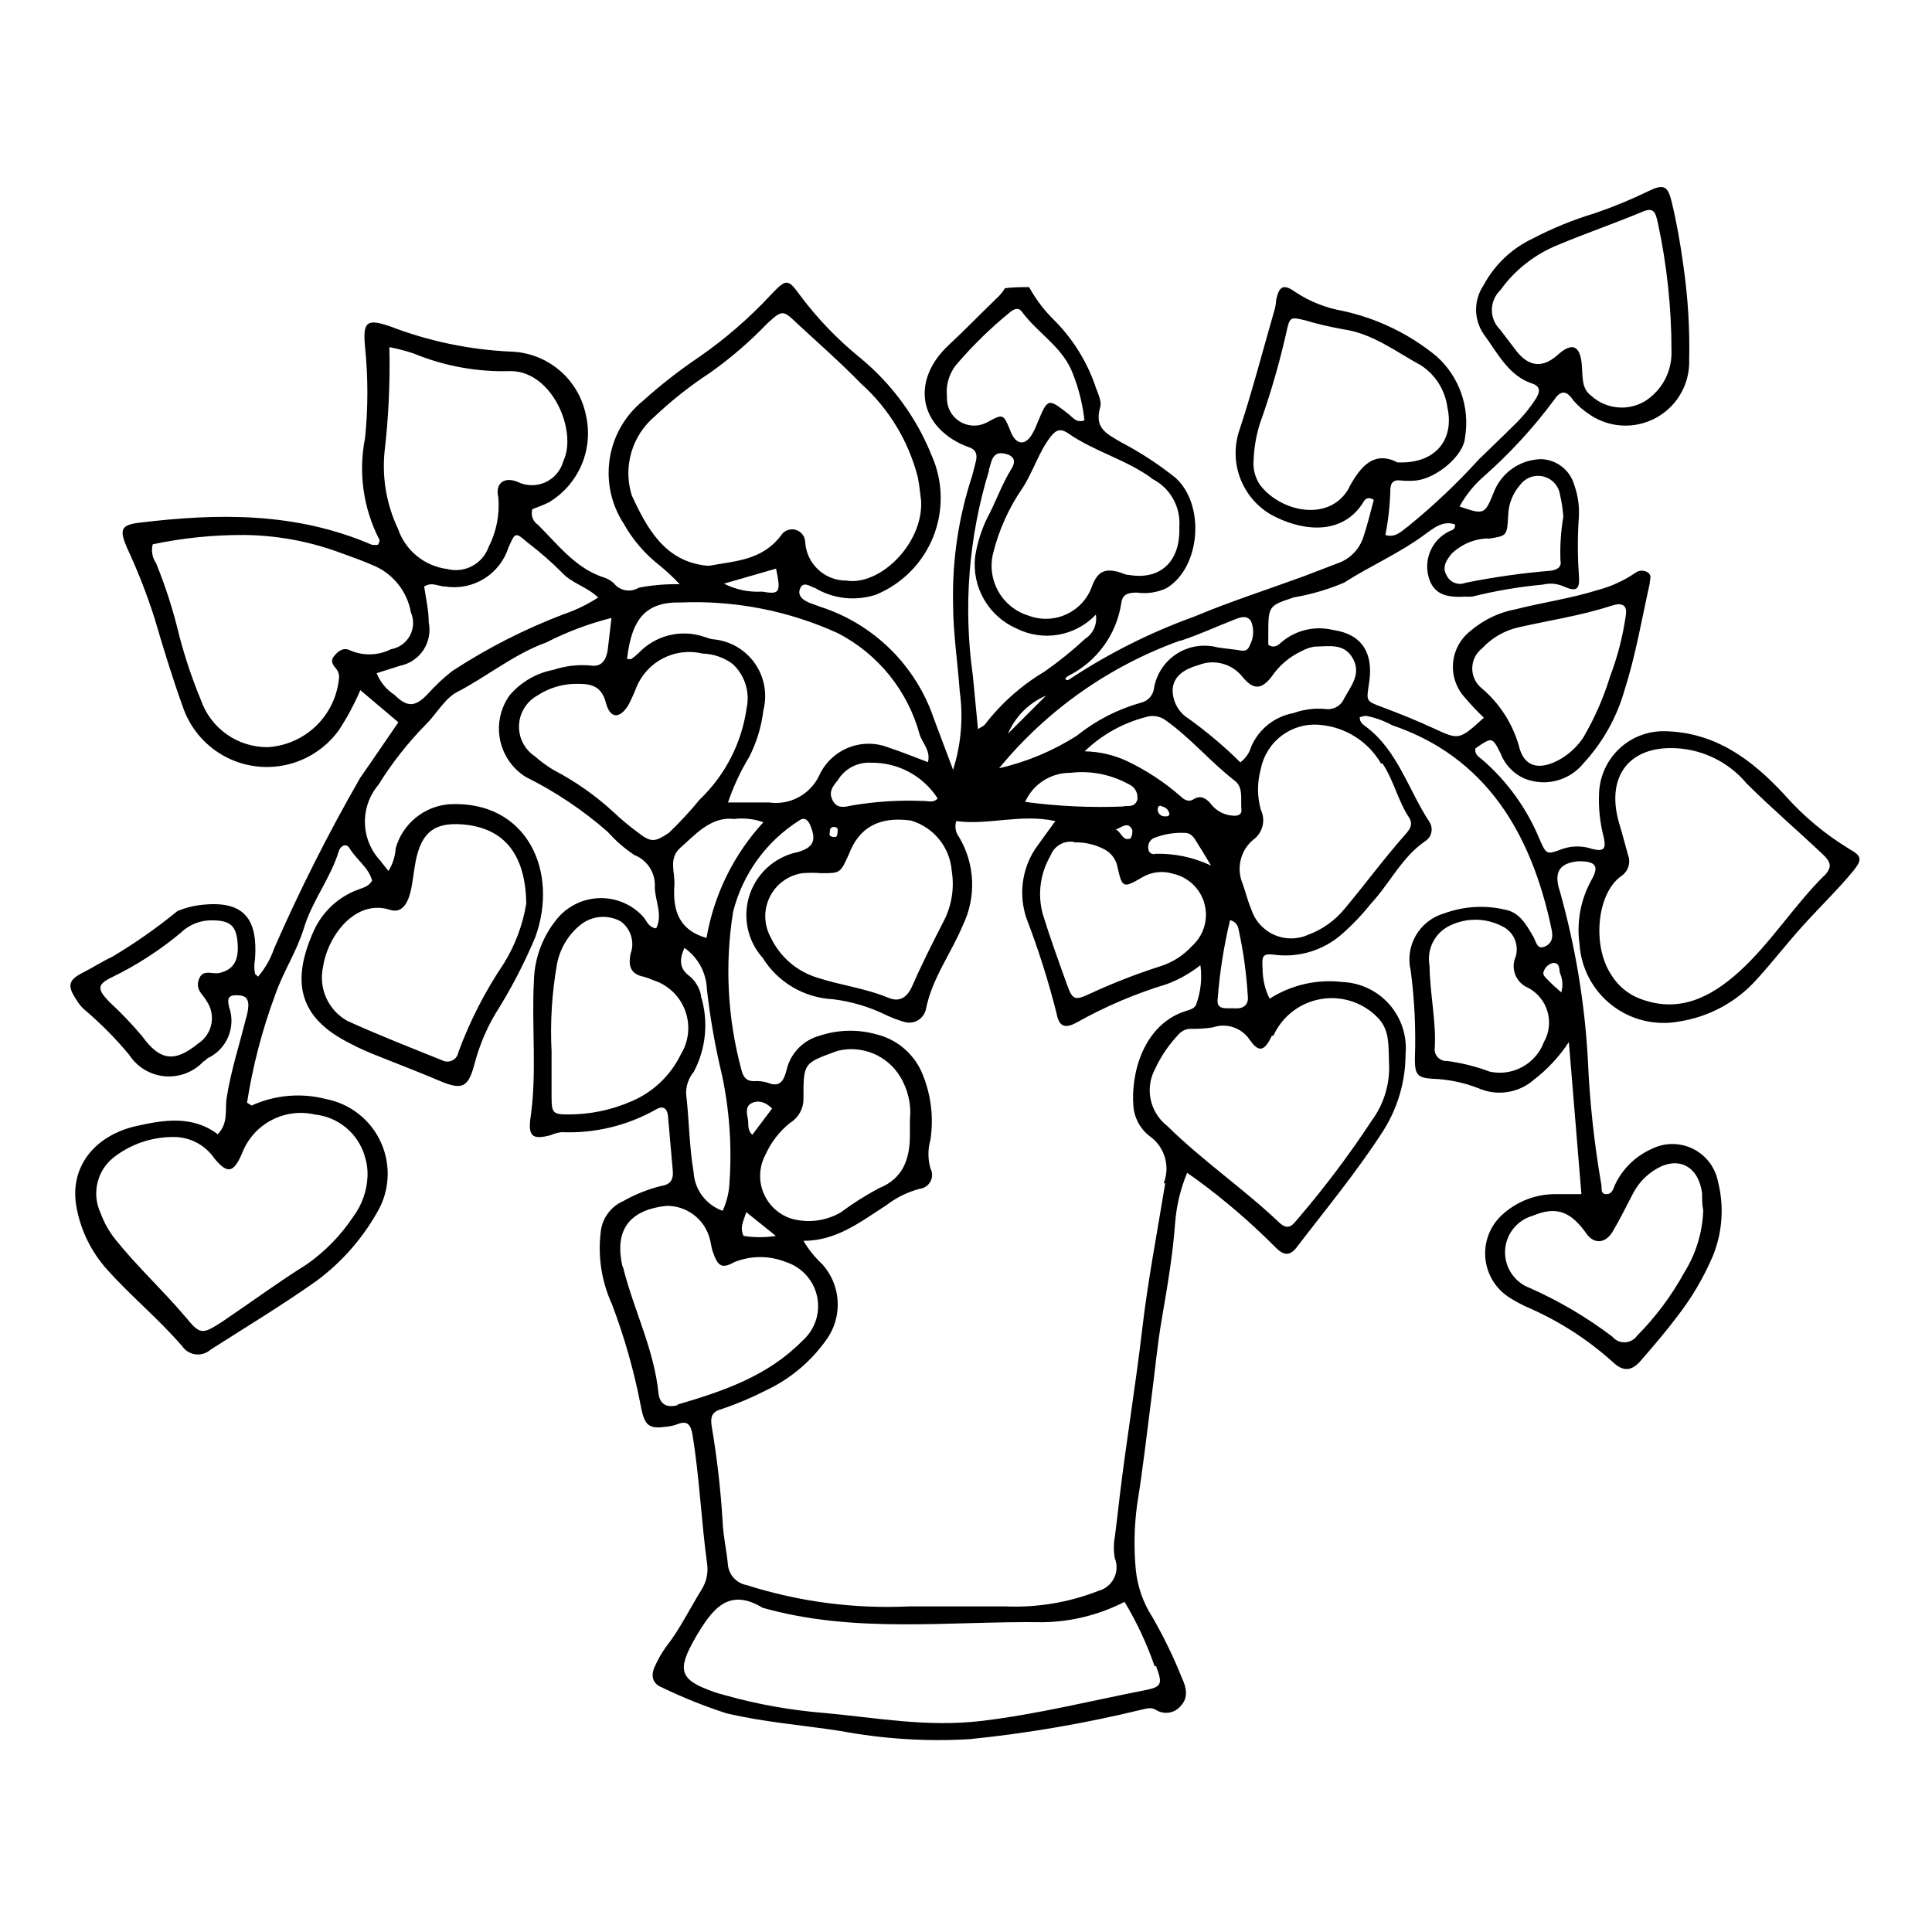 <?xml version="1.0" encoding="UTF-8"?>
<!-- The Best Svg Icon site in the world: iconSvg.co, Visit us! https://iconsvg.co -->
<svg fill="#000000" width="800px" height="800px" version="1.1" viewBox="144 144 512 512" xmlns="http://www.w3.org/2000/svg">
 <path d="m633.97 368.91c-6.359-3.871-12.102-8.676-17.031-14.258-8.867-9.621-18.641-16.676-31.941-16.879-4.441-0.043-8.73 1.648-11.945 4.715-3.219 3.07-5.113 7.269-5.285 11.711-0.176 3.898 0.23 7.805 1.211 11.586 0.754 3.223 0 3.981-3.074 3.176-2.531-0.855-5.277-0.855-7.809 0-4.281 1.613-4.281 1.562-6.144-2.672-3.344-8.066-8.52-15.242-15.117-20.957-0.855-0.707-2.168-1.41-1.812-3.023 4.383-3.023 4.434-3.023 6.602 1.258 1.113 2.973 3.359 5.383 6.246 6.703 5.531 2.309 11.926 0.711 15.719-3.93 5.086-5.492 8.816-12.102 10.883-19.297 2.973-9.27 4.586-18.844 6.699-28.312 0-1.059 0.656-2.168-0.352-2.922-1.012-0.773-2.414-0.773-3.426 0-3.074 2.09-6.481 3.641-10.078 4.582-7.055 2.215-14.359 3.223-21.512 5.039-4.488 0.82-8.68 2.816-12.141 5.793-2.648 2.07-4.312 5.148-4.59 8.496-0.277 3.352 0.855 6.664 3.129 9.137 1.574 1.875 3.258 3.656 5.035 5.34-6.551 5.996-6.602 5.894-13.199 2.871-4.434-2.066-9.07-3.93-13.652-5.644-4.586-1.715-4.281-1.512-3.527-6.699 1.16-7.91-2.168-12.695-9.473-13.754l0.004 0.004c-4.879-1.227-10.047-0.004-13.855 3.273-0.805 0.754-1.965 1.664-3.426 0.605v-2.469c0-7.859 0-7.809 6.801-10.078 4.551-0.777 8.996-2.078 13.25-3.879 7.004-4.484 14.609-7.758 21.312-12.695 2.418-1.762 5.039-3.93 8.16-2.719 0 1.562-1.008 1.461-1.715 1.863-4.332 2.184-6.57 7.082-5.391 11.789 1.109 4.281 3.93 5.844 9.773 5.441h0.004c0.617 0.051 1.242 0.051 1.863 0 6.141-1.535 12.387-2.598 18.691-3.176 1.777-0.441 3.648-0.301 5.34 0.402 3.578 1.613 4.535 1.008 4.231-2.922-0.375-5.18-0.375-10.383 0-15.566 0.133-2.805-0.277-5.613-1.207-8.262-1.109-3.945-4.625-6.731-8.719-6.902-5.562 0.074-10.535 3.492-12.594 8.664-2.418 6.047-2.57 6.144-9.117 3.879 1.625-2.938 3.734-5.578 6.246-7.809 6.965-6.117 13.266-12.957 18.793-20.402 1.762-2.672 3.324-2.57 5.039 0h-0.004c1.23 1.434 2.656 2.688 4.234 3.727 3.434 2.406 7.641 3.445 11.797 2.918 4.16-0.527 7.977-2.582 10.703-5.766 2.727-3.184 4.168-7.269 4.051-11.461 0.184-8.426-0.34-16.852-1.562-25.191-0.754-5.492-1.715-11.082-3.023-16.523-1.059-4.434-2.066-5.039-6.098-3.125h0.004c-4.629 2.258-9.391 4.227-14.258 5.894-5.727 1.723-11.277 3.984-16.578 6.754-5.551 2.629-10.105 6.973-12.996 12.391-2.621 3.883-2.621 8.969 0 12.848 3.727 5.039 6.602 11.133 13 13.199 2.215 0.754 1.965 2.266 0.855 4.031h-0.004c-1.613 2.492-3.508 4.789-5.641 6.852-3.125 3.125-6.348 6.144-9.473 9.219v0.004c-5.777 6.352-12.027 12.262-18.691 17.684-1.762 1.258-3.273 3.125-6.047 2.316h0.004c0.766-3.922 1.203-7.898 1.309-11.891 0-1.812 0.707-2.82 2.672-2.57h-0.004c1.426 0.152 2.859 0.152 4.285 0 5.391-0.656 12.543-6.602 12.848-11.438v0.004c1.332-8.004-1.543-16.129-7.609-21.516-7.211-5.91-15.723-10.02-24.836-11.988-4.504-0.789-8.793-2.504-12.598-5.039-3.125-2.215-4.231-1.512-5.039 2.215 0 1.258-0.402 2.57-0.754 3.777-2.973 10.328-5.691 20.809-9.07 30.984v0.004c-1.312 4.098-1.184 8.52 0.367 12.535 1.547 4.016 4.422 7.379 8.148 9.531 7.305 4.031 18.086 5.945 24.031-2.672 0.504-0.754 1.109-2.519 3.176-1.258-0.855 3.176-1.664 6.551-2.719 9.723h-0.004c-1 3.289-3.508 5.906-6.75 7.055l-9.219 3.527c-9.621 3.527-19.398 6.648-28.867 10.629-11.656 4.203-22.77 9.785-33.102 16.625-0.453 0.301-0.754 0.301-1.008 0-0.25-0.301 0.453-0.754 0.805-0.957 7.516-3.777 12.723-10.977 13.957-19.297 0.301-2.519 2.215-2.719 4.18-2.719 2.644 0.367 5.34-0.035 7.762-1.16 9.07-5.441 10.379-22.066 2.418-29.27-4.555-3.637-9.445-6.824-14.613-9.523-3.727-2.215-6.953-3.629-5.34-9.219 0.504-1.762-0.906-4.133-1.512-6.195-2.312-6.391-6.012-12.191-10.832-16.98-2.574-2.539-4.766-5.441-6.496-8.613-2.117 0-4.281 0-6.398 0.301-0.637 1.031-1.418 1.965-2.32 2.769-4.231 4.082-8.312 8.312-12.594 12.293-9.523 8.867-8.211 20.453 2.922 26.047 0.738 0.363 1.492 0.684 2.266 0.957 2.016 0.605 2.519 1.965 1.965 3.981-0.352 1.258-0.605 2.519-0.957 3.727v0.004c-3.586 10.883-5.289 22.297-5.035 33.754 0 7.809 1.211 15.516 1.762 23.277 0.973 6.981 0.371 14.09-1.762 20.805-1.914-5.039-3.477-9.219-5.039-13.402v0.004c-4.754-14.188-15.98-25.262-30.23-29.828l-2.871-1.059c-1.664-0.707-3.223-1.863-2.367-3.828 0.855-1.965 2.769-0.402 4.031 0 4.848 2.844 10.68 3.465 16.02 1.715 6.914-2.844 12.387-8.355 15.176-15.289 2.789-6.938 2.656-14.703-0.363-21.539-4.059-10.133-10.609-19.074-19.043-25.996-5.887-4.781-11.168-10.262-15.719-16.324-3.375-4.637-3.727-4.684-7.809-0.402-5.695 6.133-12.027 11.637-18.895 16.422-5.312 3.566-10.363 7.504-15.113 11.789-4.719 3.84-7.844 9.293-8.773 15.305-0.93 6.012 0.398 12.156 3.734 17.242 2.379 4.25 5.582 7.984 9.422 10.984 1.91 1.551 3.711 3.234 5.391 5.035-3.633-0.078-7.262 0.223-10.832 0.91-2.199 1.363-5.074 0.84-6.648-1.211-0.941-0.824-2.066-1.41-3.277-1.715-7.106-2.57-11.637-8.613-16.828-13.754-1.344-0.902-1.938-2.582-1.461-4.129 1.359-0.555 2.922-1.059 4.383-1.812 3.887-2.332 6.93-5.84 8.688-10.016 1.758-4.176 2.141-8.805 1.09-13.211-0.961-4.664-3.481-8.859-7.144-11.898-3.66-3.039-8.25-4.742-13.008-4.828-10.836-0.516-21.516-2.762-31.641-6.652-6.297-2.168-7.356-1.309-6.699 5.543 0.805 7.973 0.805 16.008 0 23.98-1.84 9.191-0.488 18.734 3.828 27.055 0 0 0 0.707-0.402 1.258v0.004c-0.551 0.098-1.113 0.098-1.664 0-20.152-8.664-40.656-8.363-61.516-5.844-5.039 0.605-5.391 1.863-3.324 6.699 2.809 6.019 5.231 12.211 7.254 18.539 2.316 7.859 4.684 15.668 7.457 23.375v0.004c1.82 5.504 5.609 10.141 10.641 13.023 5.031 2.883 10.949 3.805 16.621 2.59 5.668-1.215 10.691-4.477 14.102-9.164 2.231-3.383 4.152-6.957 5.742-10.684l10.078 8.516c-3.477 5.039-6.852 10.078-10.078 14.66-8.449 14.684-16.082 29.82-22.871 45.344-0.926 2.715-2.363 5.231-4.234 7.406-0.504-0.504-0.754-0.605-0.805-0.754v-0.004c-0.246-1.262-0.246-2.562 0-3.828 0.754-10.379-2.621-15.469-13.402-14.508-2.461 0.191-4.875 0.77-7.152 1.711-5.469 4.473-11.262 8.531-17.332 12.145-2.519 1.16-5.039 2.82-7.559 4.082-4.133 2.066-4.383 3.578-1.812 7.406v-0.004c0.527 0.902 1.188 1.719 1.965 2.418 4.328 3.656 8.32 7.684 11.941 12.043 2.109 3.266 5.613 5.371 9.488 5.699 3.879 0.324 7.688-1.168 10.309-4.039 0.352 0 0.656-0.555 1.008-0.754 5.082-2.375 7.539-8.207 5.695-13.504-0.402-1.715-0.555-3.125 1.613-3.176 2.168-0.051 3.426 0.352 3.477 2.672h-0.004c-0.062 1.27-0.301 2.523-0.703 3.731-1.715 6.902-3.93 13.652-5.039 20.758-0.504 3.023 0.555 6.648-2.367 9.672-6.648-5.039-14.258-3.828-21.613-2.168-10.73 2.418-17.836 10.629-15.82 21.512v0.004c1.137 6.223 4 12 8.262 16.676 6.297 7.004 13.602 13 19.75 20.152 0.812 1.184 2.09 1.965 3.516 2.148 1.422 0.18 2.856-0.25 3.941-1.191 9.422-6.047 18.992-11.789 28.164-18.289 6.488-4.816 11.906-10.922 15.918-17.938 3.418-5.637 3.859-12.586 1.188-18.609-2.668-6.027-8.117-10.363-14.586-11.617-6.586-1.715-13.559-1.109-19.75 1.711 0 0-0.605-0.402-1.211-0.754 1.523-9.75 4.019-19.316 7.457-28.566 2.117-6.144 5.742-11.539 7.609-17.684 2.215-7.305 7.055-13.199 9.27-20.453 0.352-1.211 1.863-2.266 2.82-0.754 1.812 3.074 5.039 5.039 5.996 8.613-1.059 1.715-2.519 1.863-3.828 2.418-5.176 1.93-9.367 5.848-11.641 10.883-5.793 12.898-4.281 22.371 8.363 29.172v-0.004c2.176 1.195 4.41 2.273 6.703 3.227 6.098 2.469 12.242 4.785 18.289 7.356 6.047 2.57 7.609 1.762 9.27-4.586 1.203-4.555 3.016-8.926 5.391-13 4.121-6.508 7.695-13.348 10.68-20.453 6.348-17.434-2.168-36.324-22.773-35.266-3.273 0.254-6.391 1.508-8.93 3.59-2.539 2.078-4.383 4.887-5.277 8.047-0.133 2.144-0.789 4.219-1.914 6.047-0.805-1.059-1.512-1.812-2.117-2.672-2.555-2.703-4.023-6.25-4.125-9.969-0.105-3.719 1.168-7.344 3.57-10.184 3.578-5.769 7.785-11.125 12.547-15.969 2.82-2.769 5.039-6.902 8.211-8.566 8.062-4.18 15.113-10.078 23.73-13.199 5.496-2.809 11.293-4.988 17.281-6.5-0.352 3.074-0.656 5.594-0.957 8.16-0.301 2.57-1.41 5.039-4.684 4.434l-0.004 0.004c-3.285-0.277-6.594 0.117-9.723 1.156-4.512 0.848-8.602 3.215-11.586 6.703-2.465 3.398-3.402 7.668-2.59 11.789 0.812 4.117 3.301 7.715 6.871 9.922 7.816 3.883 15.098 8.762 21.664 14.512 2.078 2.344 4.449 4.41 7.051 6.144 3.457 1.348 5.652 4.766 5.441 8.465 0 3.629 2.215 7.305 0.352 10.984-2.117-0.301-2.469-2.016-3.426-3.074h0.004c-2.867-3.152-6.926-4.949-11.188-4.949-4.258 0-8.32 1.797-11.184 4.949-4.113 4.715-6.449 10.723-6.598 16.98-0.656 12.141 0.855 24.234-0.906 36.324-0.707 5.039 0.707 5.793 5.289 4.586v-0.004c0.93-0.406 1.914-0.676 2.922-0.805 8.801 0.379 17.535-1.734 25.188-6.098 1.664-0.957 2.82-0.25 3.023 1.715 0.453 4.734 0.805 9.523 1.258 14.258 0.301 2.621-0.504 4.031-3.074 4.383h0.004c-3.523 0.883-6.914 2.238-10.078 4.031-3.344 1.484-5.617 4.668-5.941 8.312-0.758 6.469 0.27 13.02 2.973 18.941 3.293 8.668 5.84 17.602 7.606 26.703 1.059 5.793 2.168 6.5 7.406 5.742 0.809-0.109 1.605-0.312 2.367-0.602 2.519-1.008 3.527 0 3.981 2.769 1.863 11.336 2.316 22.824 3.879 34.207 0.348 2.387-0.168 4.816-1.461 6.852-3.125 5.039-5.742 10.48-9.371 15.113v0.004c-1.145 1.574-2.121 3.262-2.922 5.039-1.258 2.519-0.855 4.734 1.812 5.793 5.531 2.676 11.234 4.965 17.082 6.852 10.078 2.367 20.152 3.125 30.23 4.684h-0.004c11.258 2.106 22.727 2.836 34.16 2.168 15.273-1.551 30.422-4.144 45.344-7.758 1.461-0.301 2.672-0.855 4.082 0h-0.004c2.188 1.375 5.059 0.875 6.652-1.16 2.066-2.215 1.309-5.039 0.25-7.254-2.215-5.555-4.824-10.941-7.809-16.121-2.457-3.789-3.977-8.105-4.434-12.598-0.543-5.754-0.426-11.551 0.352-17.281 1.562-9.621 2.621-19.297 3.879-28.969 0.906-6.852 1.512-13.754 2.719-20.555 1.41-8.312 2.871-16.625 3.477-25.191h0.004c0.359-4.539 1.43-8.992 3.172-13.199l2.519 1.762v0.004c7.43 5.441 14.418 11.453 20.91 17.984 2.066 2.117 3.727 2.418 5.594 0 7.707-10.078 16.07-20.152 23.074-31.086h-0.004c3.781-6.043 5.789-13.023 5.797-20.152 0.43-4.793-1.129-9.555-4.309-13.164-3.184-3.613-7.711-5.754-12.52-5.93-6.719-0.781-13.5 0.785-19.195 4.434-1.223-2.441-1.859-5.129-1.863-7.859-0.25-3.727 0-4.231 3.68-3.727h-0.004c6.227 0.648 12.445-1.301 17.18-5.391 2.844-2.484 5.457-5.215 7.809-8.164 5.039-5.391 8.262-12.445 14.461-16.625 1.684-1.094 2.176-3.34 1.109-5.039-5.543-8.414-8.414-18.895-16.727-25.191-0.754-0.605-1.812-1.109-1.762-2.621l-0.004 0.004c0.527-0.172 1.066-0.289 1.613-0.355 2.418 0.453 4.746 1.285 6.902 2.469 24.887 8.414 36.98 28.566 42.32 54.109 0.504 2.316 0 3.879-1.965 4.637-1.965 0.754-2.168-1.562-2.871-2.672-1.812-3.125-3.578-6.398-7.406-7.152-5.422-1.285-11.102-0.934-16.324 1.008-6.477 1.906-10.328 8.547-8.766 15.113 1.023 7.731 1.395 15.535 1.109 23.328 0 4.133 0.555 5.039 4.434 5.34 4.297 0.117 8.543 0.988 12.543 2.57 4.848 2.082 10.461 1.223 14.461-2.219 3.668-2.805 6.84-6.211 9.371-10.074 1.16 14.309 2.266 27.305 3.324 40.305h-6.902c-4.992-0.012-9.82 1.777-13.602 5.035-3.426 2.844-5.281 7.156-4.981 11.598 0.301 4.441 2.715 8.469 6.492 10.824 1.395 0.875 2.84 1.668 4.332 2.367 8.434 3.598 16.215 8.566 23.023 14.711 2.769 2.621 5.039 2.367 7.457-0.504 3.324-3.828 6.648-7.707 9.672-11.738 3.797-4.898 6.945-10.266 9.371-15.973 2.539-6.273 2.996-13.195 1.309-19.746-0.758-3.75-3.215-6.93-6.652-8.609-3.434-1.68-7.457-1.664-10.879 0.043-4.269 1.895-7.719 5.254-9.723 9.473-0.504 1.109-0.754 2.57-2.367 2.519-1.613-0.051-1.059-1.715-1.309-2.769l-0.004-0.004c-1.879-10.879-3.059-21.867-3.527-32.898-0.836-15.125-3.34-30.109-7.453-44.688-1.664-5.039 0-7.457 5.039-7.859 4.434 0 5.543 1.211 3.324 5.039-2.828 5.144-3.922 11.062-3.125 16.879 0.398 6.375 3.508 12.277 8.547 16.207 5.039 3.93 11.52 5.512 17.801 4.348 7.879-1.199 15.105-5.078 20.457-10.984 4.281-4.684 8.16-9.723 12.395-14.41 4.231-4.684 9.168-9.469 13.348-14.508 2.519-3.176 2.219-3.981-1.156-5.894zm-97.188-42.422c-1.652-1.277-2.621-3.25-2.621-5.34s0.969-4.062 2.621-5.34c2.562-2.769 5.898-4.699 9.574-5.543 8.16-1.863 16.473-3.074 24.535-5.691 0.625-0.199 1.266-0.352 1.914-0.453 1.914 0 2.316 1.109 2.066 2.871-0.785 5.562-2.188 11.02-4.184 16.273-1.734 5.688-4.137 11.148-7.152 16.273-1.758 2.606-4.148 4.719-6.953 6.144-5.039 2.469-8.816 1.41-10.078-4.082h0.004c-1.695-5.879-5.074-11.133-9.727-15.113zm8.613-90.082c-1.258-1.715-2.57-3.324-3.828-5.039l0.004 0.004c-1.414-1.367-2.211-3.25-2.211-5.215 0-1.969 0.797-3.848 2.211-5.215 3.914-5.461 9.32-9.676 15.566-12.141 7.356-3.074 15.113-5.742 22.32-8.766 3.074-1.258 3.324 0.707 3.879 2.973v-0.004c2.422 11.207 3.637 22.645 3.625 34.109 0.152 5.363-2.551 10.406-7.102 13.25-4.555 2.664-10.316 2.051-14.207-1.512-2.519-1.812-2.215-5.039-2.418-7.656-0.352-5.543-2.418-6.75-6.449-3.125-4.789 4.281-8.516 2.316-11.387-1.664zm-7.055 50.383c5.039-0.805 5.039-0.707 5.34-6.144l0.004-0.004c0.07-3.031 1.211-5.941 3.227-8.211 1.441-1.895 3.887-2.734 6.188-2.129 2.305 0.605 4.019 2.539 4.34 4.898 0.441 1.891 0.727 3.812 0.859 5.746-0.656 3.84-0.91 7.742-0.758 11.637 0.402 1.812-1.059 2.469-2.672 2.672h0.004c-7.531 0.625-15.016 1.684-22.422 3.172-1.906 0.805-4.109-0.012-5.039-1.863-1.41-2.367 0-4.18 1.258-5.793h0.004c2.594-2.535 6.047-3.992 9.672-4.082zm-36.777-13.602c-5.039 9.32-18.086 6.602-23.629-0.656h0.004c-1.344-1.961-1.949-4.336-1.711-6.699 0.125-3.254 0.684-6.473 1.66-9.574 2.82-7.894 5.16-15.953 7.004-24.133 0.906-4.231 1.059-4.18 5.039-3.223 3.309 0.977 6.676 1.766 10.074 2.367 7.758 1.109 13.957 5.945 20.605 9.574v-0.004c3.801 2.504 6.336 6.527 6.953 11.035 1.965 8.766-3.273 15.113-13.199 14.66-5.996-3.023-9.523 0.555-12.797 6.551zm-299.46 128.67c-1.812 0.402-4.383-1.16-5.391 1.664-1.008 2.82 1.059 3.93 2.066 5.793 1.215 1.781 1.66 3.981 1.23 6.094-0.426 2.113-1.688 3.969-3.496 5.141-6.195 5.039-10.078 4.637-14.863-1.965-2.695-3.203-5.59-6.234-8.668-9.07-3.273-3.375-3.273-4.637 0.707-6.551v0.004c6.535-3.176 12.66-7.137 18.238-11.789 2.231-2.18 5.246-3.359 8.363-3.277 5.039 0 6.398 1.715 6.699 6.297 0.305 4.586-1.309 6.852-4.887 7.66zm25.191 37.484c3.129 0.297 6.09 1.543 8.492 3.566 2.406 2.027 4.133 4.734 4.961 7.769 0.5 1.629 0.719 3.332 0.652 5.035-0.156 3.898-1.492 7.66-3.828 10.781-3.266 4.906-7.418 9.16-12.242 12.547-7.559 4.734-14.812 10.078-22.27 15.113-5.644 3.68-5.996 3.578-10.078-1.359-6.094-7.156-12.645-13.148-18.336-20.254-1.707-2.113-3.051-4.5-3.981-7.055-2.512-5.324-0.859-11.684 3.93-15.113 4.66-3.469 10.367-5.246 16.172-5.039 4.062 0.223 7.789 2.328 10.078 5.695 3.477 4.18 5.039 3.777 7.254-1.258v-0.004c1.41-3.777 4.144-6.914 7.691-8.832 3.547-1.918 7.672-2.484 11.605-1.594zm20.152-54.211c2.621 0.855 4.434-1.008 5.34-4.785 0.656-2.719 0.855-5.543 1.41-8.312 1.562-7.559 5.039-10.078 12.191-9.574 10.934 0.805 16.879 7.609 17.078 21.008h0.004c-0.938 5.688-2.992 11.133-6.047 16.023-4.898 7.269-8.906 15.102-11.941 23.324-0.148 0.953-0.746 1.77-1.605 2.203-0.863 0.43-1.879 0.414-2.727-0.035-8.363-3.375-16.777-6.648-25.191-10.48-5.012-2.848-7.586-8.629-6.348-14.258 1.211-8.16 8.516-18.137 17.836-15.113zm-1.562-121.17c1.086-9.277 1.523-18.621 1.309-27.961 2.172 0.406 4.309 0.961 6.398 1.664 8.156 3.363 16.93 4.961 25.746 4.684 11.035 0 17.734 15.922 13.957 23.832-0.668 2.508-2.426 4.582-4.789 5.644-2.367 1.066-5.086 1.012-7.406-0.152-3.375-1.359-5.945 0.301-5.039 4.133l0.004-0.004c0.391 4.539-0.5 9.094-2.57 13.148-1.598 4.5-6.363 7.035-10.984 5.848-2.957-0.383-5.746-1.586-8.055-3.473-2.305-1.887-4.035-4.387-4.992-7.211-2.977-6.273-4.211-13.234-3.578-20.152zm-8.969 52.449c-1.812-0.957-3.176 0-4.332 1.41-1.16 1.41-0.352 2.367 0.504 3.426 0.551 0.641 0.824 1.473 0.758 2.316-0.406 4.84-2.547 9.371-6.027 12.762-3.481 3.387-8.066 5.402-12.918 5.68-3.891 0.02-7.688-1.18-10.859-3.43-3.172-2.25-5.559-5.438-6.824-9.117-2.305-5.57-4.227-11.293-5.742-17.129-1.543-6.496-3.582-12.859-6.098-19.043-1.02-1.469-1.352-3.309-0.906-5.039 7.949-1.676 16.059-2.504 24.184-2.469 8.398 0.082 16.723 1.562 24.637 4.383 3.477 1.258 6.953 2.469 10.328 3.981 4.871 2.309 8.324 6.832 9.27 12.141 0.867 1.992 0.77 4.269-0.262 6.176-1.035 1.91-2.891 3.238-5.027 3.598-3.34 1.68-7.242 1.809-10.684 0.355zm56.578-9.672v-0.004c-10.406 3.949-20.359 9.02-29.672 15.117-2.301 1.809-4.441 3.816-6.398 5.992-3.324 3.527-5.441 3.727-8.867 0.301v0.004c-2.141-1.375-3.797-3.383-4.738-5.746l6.195-1.965h0.004c2.535-0.508 4.762-2.008 6.188-4.16 1.43-2.156 1.938-4.793 1.418-7.324 0-3.223-0.754-6.348-1.211-9.523 2.066-1.309 3.777 0 5.543 0 3.566 0.57 7.215-0.148 10.293-2.035 3.074-1.883 5.375-4.809 6.484-8.242 1.812-4.133 1.812-4.18 5.039-1.41 3.16 2.398 6.156 5.008 8.969 7.809 2.719 3.074 6.699 3.828 9.773 6.801-2.816 1.824-5.844 3.297-9.02 4.383zm187.47 16.625v-0.004c1.984-2.949 4.734-5.301 7.961-6.801 1.078-0.602 2.254-1.012 3.477-1.207 3.578 0 7.707-1.059 10.078 3.074 2.367 4.133-0.453 7.356-2.266 10.68h-0.004c-0.836 1.98-2.922 3.125-5.039 2.769-2.852-0.242-5.723 0.137-8.414 1.109-4.988 0.906-9.188 4.258-11.184 8.918-0.48 1.652-1.488 3.106-2.871 4.129-4.242-4.199-8.809-8.055-13.652-11.535-2.719-1.652-4.352-4.629-4.285-7.809 0.25-3.777 3.527-5.492 6.902-6.449 4.129-1.625 8.836-0.355 11.59 3.121 2.82 3.43 4.984 3.527 7.707 0zm-10.43 36.777c-2.066-0.172-3.984-1.148-5.34-2.723-1.41-1.863-3.023-2.871-5.039-1.512-1.258 0.707-2.367 0-3.324-0.906-4.34-3.797-9.191-6.969-14.41-9.422-3.453-1.562-7.191-2.402-10.98-2.469 4.57-4.414 10.215-7.555 16.371-9.117 1.723-0.52 3.586-0.203 5.039 0.855 6.648 4.684 11.941 11.082 18.391 16.07 2.367 1.812 1.461 5.039 1.762 7.859 0 1.363-1.461 1.512-2.469 1.363zm1.613 29.773c1.316 5.887 2.16 11.867 2.519 17.887 0.352 2.418-1.109 3.578-3.375 3.426-2.266-0.152-5.039 0.656-4.586-2.621 0.543-6.996 1.637-13.934 3.273-20.758 1.055 0.23 1.891 1.027 2.168 2.066zm-30.23-32.195v0.004c-8.766 0.363-17.551-0.043-26.246-1.211 2.121-4.734 6.852-7.762 12.039-7.707 5.328-0.629 10.719 0.43 15.418 3.023 1.625 0.68 2.566 2.391 2.266 4.129-0.602 1.965-2.266 1.613-3.625 1.664zm1.863 8.363c-2.215 1.211-2.621-1.715-4.082-2.215 1.664-0.707 3.273-2.215 4.332 0 0.156 0.402 0.004 1.914-0.398 2.117zm-15.113 1.16c2.731-0.094 5.434 0.516 7.859 1.766 1.98 0.969 3.356 2.856 3.68 5.035 1.211 5.289 1.512 5.34 6.398 2.519 2.481-1.512 5.492-1.879 8.262-1.008 4.07 0.902 7.297 4.004 8.355 8.039 1.062 4.031-0.219 8.316-3.316 11.105-2.219 2.441-5.031 4.266-8.164 5.293-6.637 2.117-13.133 4.66-19.445 7.606-3.426 1.562-4.133 1.211-5.441-2.418-2.266-6.297-4.535-12.543-6.5-18.895-1.445-5.254-0.699-10.871 2.066-15.566 0.957-2.559 3.609-4.066 6.297-3.578zm21.312 3.125c-0.855 0-1.512-0.352-1.664-1.41-0.184-1.094 0.316-2.191 1.262-2.773 2.644-1.094 5.5-1.59 8.363-1.461 2.215 0 2.922 2.117 3.93 3.629 1.008 1.512 2.066 3.426 3.074 5.039-4.656-2.211-9.766-3.281-14.914-3.125zm1.762-12.695c1.047 0.133 1.906 0.891 2.168 1.914 0 0.805-0.754 0.805-1.309 0.754-0.859-0.008-1.598-0.617-1.766-1.461-0.102-0.805 0.102-1.512 0.957-1.309zm5.039-43.832c5.039-1.664 9.574-3.777 14.359-5.644 1.512-0.605 3.375-1.309 4.434 0.504 0.812 2.051 0.684 4.352-0.352 6.297-0.754 2.016-2.168 1.41-3.578 1.211-1.41-0.203-3.223-0.352-5.039-0.656-3.664-0.957-7.566-0.336-10.754 1.711-3.188 2.051-5.371 5.34-6.023 9.07-0.203 1.891-1.578 3.445-3.426 3.883-6.188 1.73-11.961 4.695-16.977 8.715-6.336 4.051-13.324 6.984-20.656 8.664 12.66-15.426 29.273-27.129 48.062-33.855zm-45.645 24.586c1.934-4.535 5.543-8.145 10.074-10.078zm37.938-67.66v-0.004c4.926 2.332 7.894 7.469 7.457 12.898 0.352 9.168-5.039 14.156-13.402 12.695-1.008 0-1.965-0.605-2.973-0.855-3.023-0.707-5.039-0.352-6.602 3.426-1.082 3.41-3.519 6.223-6.742 7.777-3.223 1.555-6.941 1.711-10.285 0.434-6.949-2.137-11.047-9.297-9.371-16.371 1.547-6.316 4.246-12.297 7.961-17.633 2.719-4.281 4.18-9.32 7.305-13.402 1.512-1.914 2.719-2.215 4.637-0.906 6.852 4.785 15.113 6.852 22.066 11.84zm-54.109-21.617c-0.367-3.238 0.656-6.477 2.82-8.914 4.246-4.918 8.914-9.453 13.957-13.555 1.109-0.855 2.168-1.309 3.125 0 4.231 5.742 10.832 9.27 13.504 16.473l-0.004 0.004c1.547 3.926 2.566 8.043 3.023 12.242-2.117 0.754-3.023-0.707-4.082-1.562-5.594-4.383-5.594-4.383-8.312 2.066-0.441 1.207-1 2.371-1.664 3.477-1.812 2.769-4.031 2.418-5.391-0.754-2.016-5.039-2.016-5.039-6.144-2.82v-0.004c-2.297 1.344-5.144 1.312-7.41-0.078-2.266-1.391-3.582-3.918-3.422-6.574zm11.082 19.398c0.754-2.168 0.855-5.039 4.18-4.332 2.418 0.504 3.176 1.863 1.812 4.031-2.57 4.18-4.18 8.867-6.5 13.199h0.004c-1.527 3.188-2.582 6.582-3.121 10.074-0.449 3.934 0.375 7.906 2.352 11.332 1.977 3.43 5.004 6.133 8.629 7.715 3.434 1.723 7.332 2.297 11.113 1.633 3.785-0.66 7.254-2.523 9.898-5.312 0.422 2.504-0.688 5.023-2.824 6.398-3.375 3.125-6.961 6.023-10.73 8.664-6.106 3.633-11.473 8.387-15.82 14.008-0.301 0.453-0.957 0.656-1.863 1.258-0.504-5.039-0.906-9.574-1.359-14.156-2.582-18.27-1.102-36.879 4.332-54.512zm-11.84 119.35c-2.922 5.691-5.844 11.438-8.414 17.332-1.41 3.223-3.477 4.383-6.297 3.223-6.144-2.57-12.645-3.324-18.844-5.34h0.004c-5.496-1.656-10.023-5.578-12.445-10.781-1.801-3.305-1.875-7.281-0.199-10.652 1.676-3.371 4.891-5.715 8.613-6.273 1.676-0.137 3.359-0.137 5.039 0 5.039 0 5.039 0 7.305-5.039 2.672-7.004 7.91-10.078 16.426-8.918h-0.004c2.949 0.859 5.566 2.602 7.5 4.984 1.938 2.387 3.098 5.305 3.332 8.367 0.727 4.469 0.023 9.055-2.016 13.098zm-29.223-24.738c0.656 0 1.16 0.25 1.008 1.211-0.152 0.957 0 1.664-1.309 1.41-1.309-0.25-0.707-0.957-0.754-1.461-0.047-0.301 0.047-0.605 0.25-0.832 0.207-0.227 0.504-0.344 0.809-0.324zm27.508-7.559c-1.16 1.309-2.621 0.605-3.981 0.656l0.004 0.004c-6.289-0.254-12.586 0.148-18.793 1.207-1.664 0.352-3.828 1.008-5.039-1.309-1.211-2.316 0-3.727 1.309-5.34h0.004c1.836-3.086 5.234-4.891 8.816-4.688 7.137-0.117 13.828 3.465 17.684 9.473zm-81.059-80.305c-1.164-3.703-1.207-7.672-0.121-11.398 1.086-3.731 3.246-7.055 6.215-9.559 4.551-4.293 9.473-8.172 14.711-11.59 5.438-3.867 10.496-8.234 15.117-13.047 4.082-3.727 4.133-3.578 8.312 0.402 5.441 5.039 11.184 10.078 16.426 15.469h-0.004c7.379 6.586 12.637 15.211 15.117 24.785 0.453 2.117 0.605 4.281 0.906 6.398 0.555 11.285-10.832 22.52-19.801 21.109-5.84 0.035-10.664-4.547-10.934-10.379-0.117-1.508-1.199-2.766-2.672-3.109s-3 0.301-3.777 1.602c-5.039 6.551-11.992 6.648-18.691 7.91v-0.004c-0.398 0.078-0.809 0.078-1.207 0-10.832-1.207-15.52-9.773-19.598-18.59zm34.512 25.492c-3.488 0.203-6.965-0.527-10.078-2.113l13.805-3.981c1.309 6.348 1.008 6.902-3.727 6.094zm-21.516 2.875c14.34-0.59 28.613 2.203 41.668 8.16 10.633 5.523 18.469 15.242 21.613 26.801 0.707 2.316 2.973 4.18 2.215 7.356-3.527-1.309-6.902-2.719-10.328-3.828-3.453-1.395-7.316-1.398-10.773-0.008-3.457 1.391-6.238 4.066-7.766 7.465-2.406 4.992-7.769 7.844-13.25 7.055h-10.883c1.434-4.227 3.324-8.281 5.641-12.094 1.961-3.844 3.223-8.008 3.731-12.293 1.109-4.269 0.301-8.809-2.219-12.434-2.516-3.621-6.492-5.961-10.879-6.406-0.805 0-1.613-0.402-2.367-0.605h-0.004c-3.035-1.078-6.32-1.246-9.453-0.488-3.133 0.762-5.973 2.418-8.18 4.769-0.605 0.562-1.242 1.082-1.914 1.562h-1.109c1.211-10.629 4.887-15.215 14.258-15.012zm5.391 104.34v-0.004c-0.371-2.121-1.5-4.035-3.172-5.391-2.367-1.762-2.82-3.981-1.258-7.406h-0.004c3.59 2.512 5.789 6.559 5.945 10.934 0.871 7.699 2.215 15.34 4.031 22.875 1.965 9.316 2.625 18.863 1.965 28.363-0.113 2.594-0.73 5.144-1.812 7.508-4.426-1.566-7.469-5.644-7.711-10.328-1.16-6.801-1.16-13.754-1.965-20.605-0.074-2.148 0.641-4.246 2.016-5.894 3.266-6.172 3.953-13.379 1.914-20.055zm1.461-15.418c-7.406-2.066-9.02-7.406-8.566-13.957 0.25-3.477-1.715-7.152 1.715-10.078 3.426-2.922 7.809-8.262 14.055-7.508l0.004 0.004c2.633-0.332 5.309-0.039 7.809 0.855-7.867 8.566-13.098 19.219-15.066 30.684zm-18.086-27.863c-2.344-1.727-4.582-3.594-6.699-5.59-4.738-4.348-10.02-8.059-15.719-11.035-1.797-1.059-3.484-2.289-5.039-3.676-2.719-1.812-4.305-4.902-4.191-8.168 0.113-3.262 1.91-6.234 4.746-7.856 3.273-2.184 7.148-3.293 11.082-3.172 3.477 0 6.098 0.754 7.203 5.039 1.109 4.281 3.68 4.281 5.945 0.605l0.004-0.004c0.793-1.52 1.5-3.082 2.113-4.684 1.371-3.356 3.898-6.106 7.125-7.75 3.231-1.648 6.941-2.078 10.461-1.219 2.875 0.074 5.656 1.043 7.957 2.769 3.211 2.973 4.609 7.418 3.68 11.691-1.301 9.223-5.668 17.738-12.395 24.18-2.559 3.117-5.301 6.078-8.211 8.867-3.527 2.32-4.586 2.723-8.062 0zm-1.613 71.039c-5.438 2.41-11.328 3.633-17.277 3.578-3.68 0-4.133-0.504-4.133-4.434v-12.293c-0.395-7.773 0.094-15.566 1.461-23.227 0.766-3.941 2.863-7.5 5.945-10.078 3.031-2.609 7.367-3.07 10.883-1.156 2.699 1.938 3.789 5.434 2.668 8.562-0.707 3.273 0 5.492 3.527 6.144v0.004c0.801 0.211 1.574 0.496 2.316 0.855 3.945 1.199 7.113 4.16 8.57 8.016 1.461 3.859 1.051 8.172-1.113 11.684-2.664 5.519-7.223 9.898-12.848 12.344zm11.992 80.609c-2.519 0.754-4.637 0-5.039-2.922-1.156-11.688-6.398-21.918-9.219-32.848 0-0.402-0.301-0.805-0.402-1.211-2.215-10.078 2.57-14.812 11.637-15.82 5.383-0.113 10.148 3.465 11.539 8.668 0.301 1.059 0.402 2.168 0.707 3.176 1.359 3.981 2.266 5.039 5.793 3.074v-0.004c4.41-1.789 9.344-1.789 13.754 0 4.203 1.363 7.348 4.887 8.223 9.219 0.879 4.332-0.648 8.797-3.992 11.688-9.168 9.32-20.957 13.301-33 16.828zm61.566-71.641c0 6.449-1.812 11.637-8.312 14.207-3.508 1.891-6.875 4.031-10.078 6.398-3.953 2.277-8.66 2.859-13.047 1.609-3.359-1.074-6.066-3.59-7.391-6.859-1.32-3.269-1.125-6.957 0.539-10.066 1.48-3.301 3.727-6.199 6.547-8.465 2.203-1.332 3.543-3.723 3.527-6.297 0-9.672 0-9.473 8.969-12.746 3.129-0.801 6.43-0.574 9.422 0.641s5.516 3.356 7.203 6.109c2.113 3.438 3.035 7.473 2.621 11.488zm-41.766 0c-1.258-1.109-1.008-2.519-1.109-3.68-0.102-1.16-1.059-3.629 0.805-4.637 1.863-1.008 3.828-0.352 5.543 1.359zm6.246 26.801c-2.836 0.449-5.727 0.449-8.562 0-1.109-2.266 0-3.93 0.707-6.297zm100.76 114.01c1.715 4.637 1.562 5.492-2.769 6.348-14.41 2.82-28.668 6.398-43.328 8.16-14.66 1.762-28.062-0.855-42.066-2.117l-0.004 0.004c-8.758-0.715-17.43-2.266-25.895-4.637-0.957-0.301-1.965-0.504-2.922-0.855-9.473-3.273-10.078-5.793-5.039-14.559 4.281-7.254 8.613-13.352 17.734-7.809 24.535 6.953 49.523 3.477 74.363 3.828 7.508-0.117 14.883-1.965 21.562-5.391 3.242 5.383 5.91 11.09 7.961 17.027zm2.418-127.97c-2.117 13-4.637 25.996-6.144 39.047-1.715 14.609-4.133 29.121-5.894 43.68-0.402 3.68-0.855 7.305-1.309 10.984h-0.004c-0.352 1.883-0.352 3.812 0 5.691 0.684 1.715 0.598 3.637-0.23 5.281-0.828 1.648-2.32 2.859-4.102 3.336-7.82 3.07-16.191 4.477-24.586 4.129h-25.695c-14.527 0.676-29.062-1.234-42.922-5.641-2.82-0.496-4.918-2.883-5.039-5.742-0.352-3.68-1.211-7.305-1.359-10.934-0.504-8.441-1.461-16.852-2.871-25.191-0.453-2.672 0-4.082 2.469-4.734 4.098-1.387 8.09-3.07 11.938-5.039 6.668-3.148 12.359-8.039 16.477-14.156 1.863-2.934 2.719-6.394 2.438-9.859s-1.688-6.742-4-9.336c-1.973-1.832-3.668-3.934-5.039-6.25 8.816 0 15.113-5.039 22.016-9.473v0.004c2.625-2.016 5.621-3.488 8.82-4.332 1.207-0.141 2.269-0.871 2.836-1.949 0.566-1.082 0.559-2.371-0.016-3.445-0.707-2.484-0.707-5.117 0-7.606 0.875-5.805 0.18-11.738-2.016-17.18-2.102-5.352-6.664-9.348-12.242-10.73-4.961-1.398-10.227-1.277-15.113 0.352-4.383 1.188-7.754 4.695-8.77 9.117-0.805 3.176-1.965 4.586-5.039 3.324l0.004 0.004c-1.191-0.363-2.438-0.496-3.68-0.402-1.965 0-2.82-1.16-3.273-3.125-3.66-13.613-4.398-27.848-2.168-41.766 2.519-9.977 8.754-18.609 17.434-24.133 1.16-0.906 2.215-0.555 2.922 1.008 1.812 4.18 1.008 6.047-3.176 7.305-3.941 0.793-7.477 2.953-9.977 6.106-2.5 3.148-3.805 7.078-3.684 11.098 0.117 4.019 1.656 7.867 4.34 10.859 4.027 6.473 10.977 10.562 18.59 10.934 4.887 0.594 9.641 2.008 14.059 4.18 1.496 0.707 3.047 1.297 4.633 1.766 1.215 0.434 2.559 0.332 3.695-0.285 1.137-0.613 1.953-1.684 2.25-2.941 1.613-8.262 6.648-14.762 9.773-22.27 3.652-7.492 3.273-16.32-1.008-23.477-0.91-1.191-1.176-2.758-0.703-4.18 8.465 1.16 17.129-2.016 26.25 0-1.914 2.621-3.68 5.039-5.289 7.305h-0.004c-3.621 5.5-4.481 12.371-2.316 18.59 3.16 8.227 5.816 16.641 7.961 25.191 0.656 3.477 2.266 3.981 5.441 2.215 7.504-4.207 15.441-7.582 23.68-10.074 3.234-1.195 6.262-2.894 8.965-5.039 0.473 3.391 0.129 6.848-1.008 10.078-0.301 1.359-1.613 1.664-2.871 2.066-11.133 3.527-14.66 16.426-13.855 25.441 0.328 3.246 2.059 6.191 4.738 8.059 3.652 2.879 4.984 7.816 3.273 12.141zm28.668-39.094c2.332-5.141 7.066-8.785 12.633-9.723 5.566-0.941 11.234 0.949 15.125 5.039 3.223 3.426 2.672 7.457 2.922 13.098h0.004c0 5.074-1.625 10.02-4.637 14.105-5.918 8.996-12.398 17.613-19.398 25.797-1.359 1.562-2.519 3.578-5.039 1.258-9.523-9.07-20.402-16.426-29.773-25.695-4.613-3.582-5.953-9.977-3.172-15.113 1.613-3.457 3.793-6.625 6.449-9.371 0.895-0.871 2.125-1.312 3.375-1.207 1.836 0.016 3.676-0.117 5.492-0.402 3.606-1.242 7.598 0.102 9.723 3.273 2.469 3.527 3.93 3.074 5.894-1.059zm28.918-72.145c2.973 4.484 4.18 10.078 7.055 14.359 0.957 1.512 0.453 2.672-0.605 3.981-5.996 6.75-11.035 13.652-16.523 20.199-2.551 3.094-5.867 5.457-9.625 6.852-2.894 1.297-6.207 1.289-9.098-0.023-2.891-1.309-5.082-3.793-6.016-6.828-0.957-2.168-1.461-4.484-2.266-6.699-1.719-4.078-0.574-8.801 2.82-11.637 2.5-1.801 3.352-5.137 2.016-7.91-1-3.559-1-7.324 0-10.883 0.707-3.547 2.707-6.699 5.613-8.852s6.508-3.144 10.105-2.785c6.715 0.586 12.727 4.402 16.121 10.227zm60.91 124.19c1.965-3.273 3.629-6.75 5.391-10.078v0.004c1.43-2.828 3.652-5.176 6.398-6.754 5.894-3.375 11.082-0.504 11.992 6.551 0 1.512 0 3.023 0.301 4.535-0.199 5.84-1.938 11.52-5.039 16.473-3.359 6.133-7.566 11.766-12.492 16.727-0.742 1.051-1.93 1.691-3.215 1.742-1.281 0.051-2.516-0.5-3.336-1.488-6.766-5.129-14.102-9.457-21.863-12.898-4.09-1.516-6.742-5.488-6.57-9.848 0.172-4.356 3.129-8.109 7.324-9.297 6.297-2.621 10.078-1.258 14.461 5.039 1.914 2.418 4.734 2.316 6.648-0.707zm-18.137-50.379c-2.164 5.824-8.285 9.176-14.359 7.859-3.625-1.367-7.394-2.312-11.234-2.824-0.969 0.082-1.918-0.297-2.57-1.016-0.652-0.723-0.93-1.703-0.754-2.66 0.352-6.953-1.258-13.754-1.41-21.664-0.715-3.973 1.086-7.977 4.535-10.078 4.535-2.582 10.07-2.699 14.711-0.301 3.047 1.434 4.574 4.894 3.574 8.113-0.664 1.527-0.688 3.258-0.062 4.805 0.625 1.543 1.848 2.773 3.391 3.406 2.488 1.32 4.336 3.59 5.121 6.297 0.789 2.703 0.449 5.609-0.941 8.062zm4.281-18.188c0.699 1.59 0.805 3.375 0.305 5.035-1.258-1.109-2.469-2.168-3.578-3.324-1.109-1.16-1.512-1.461-0.855-2.719 0.469-0.926 1.348-1.578 2.367-1.766 1.812 0 1.461 1.766 1.762 2.824zm69.98-25.895c-8.062 8.012-14.207 17.938-22.621 25.543-7.559 6.801-16.02 11.035-26.348 7.004v-0.004c-3.113-1.215-5.738-3.43-7.457-6.297-5.039-7.508-3.93-21.461 2.672-26.148h-0.004c1.852-1.227 2.586-3.582 1.766-5.641-0.754-2.719-1.461-5.441-2.266-8.113-3.629-12.043 2.066-20.152 13.602-20.152 7.785-0.016 15.172 3.438 20.152 9.422 6.602 6.551 13.551 12.496 20.152 18.742 2.164 2.066 2.57 3.426 0.352 5.691z"/>
</svg>